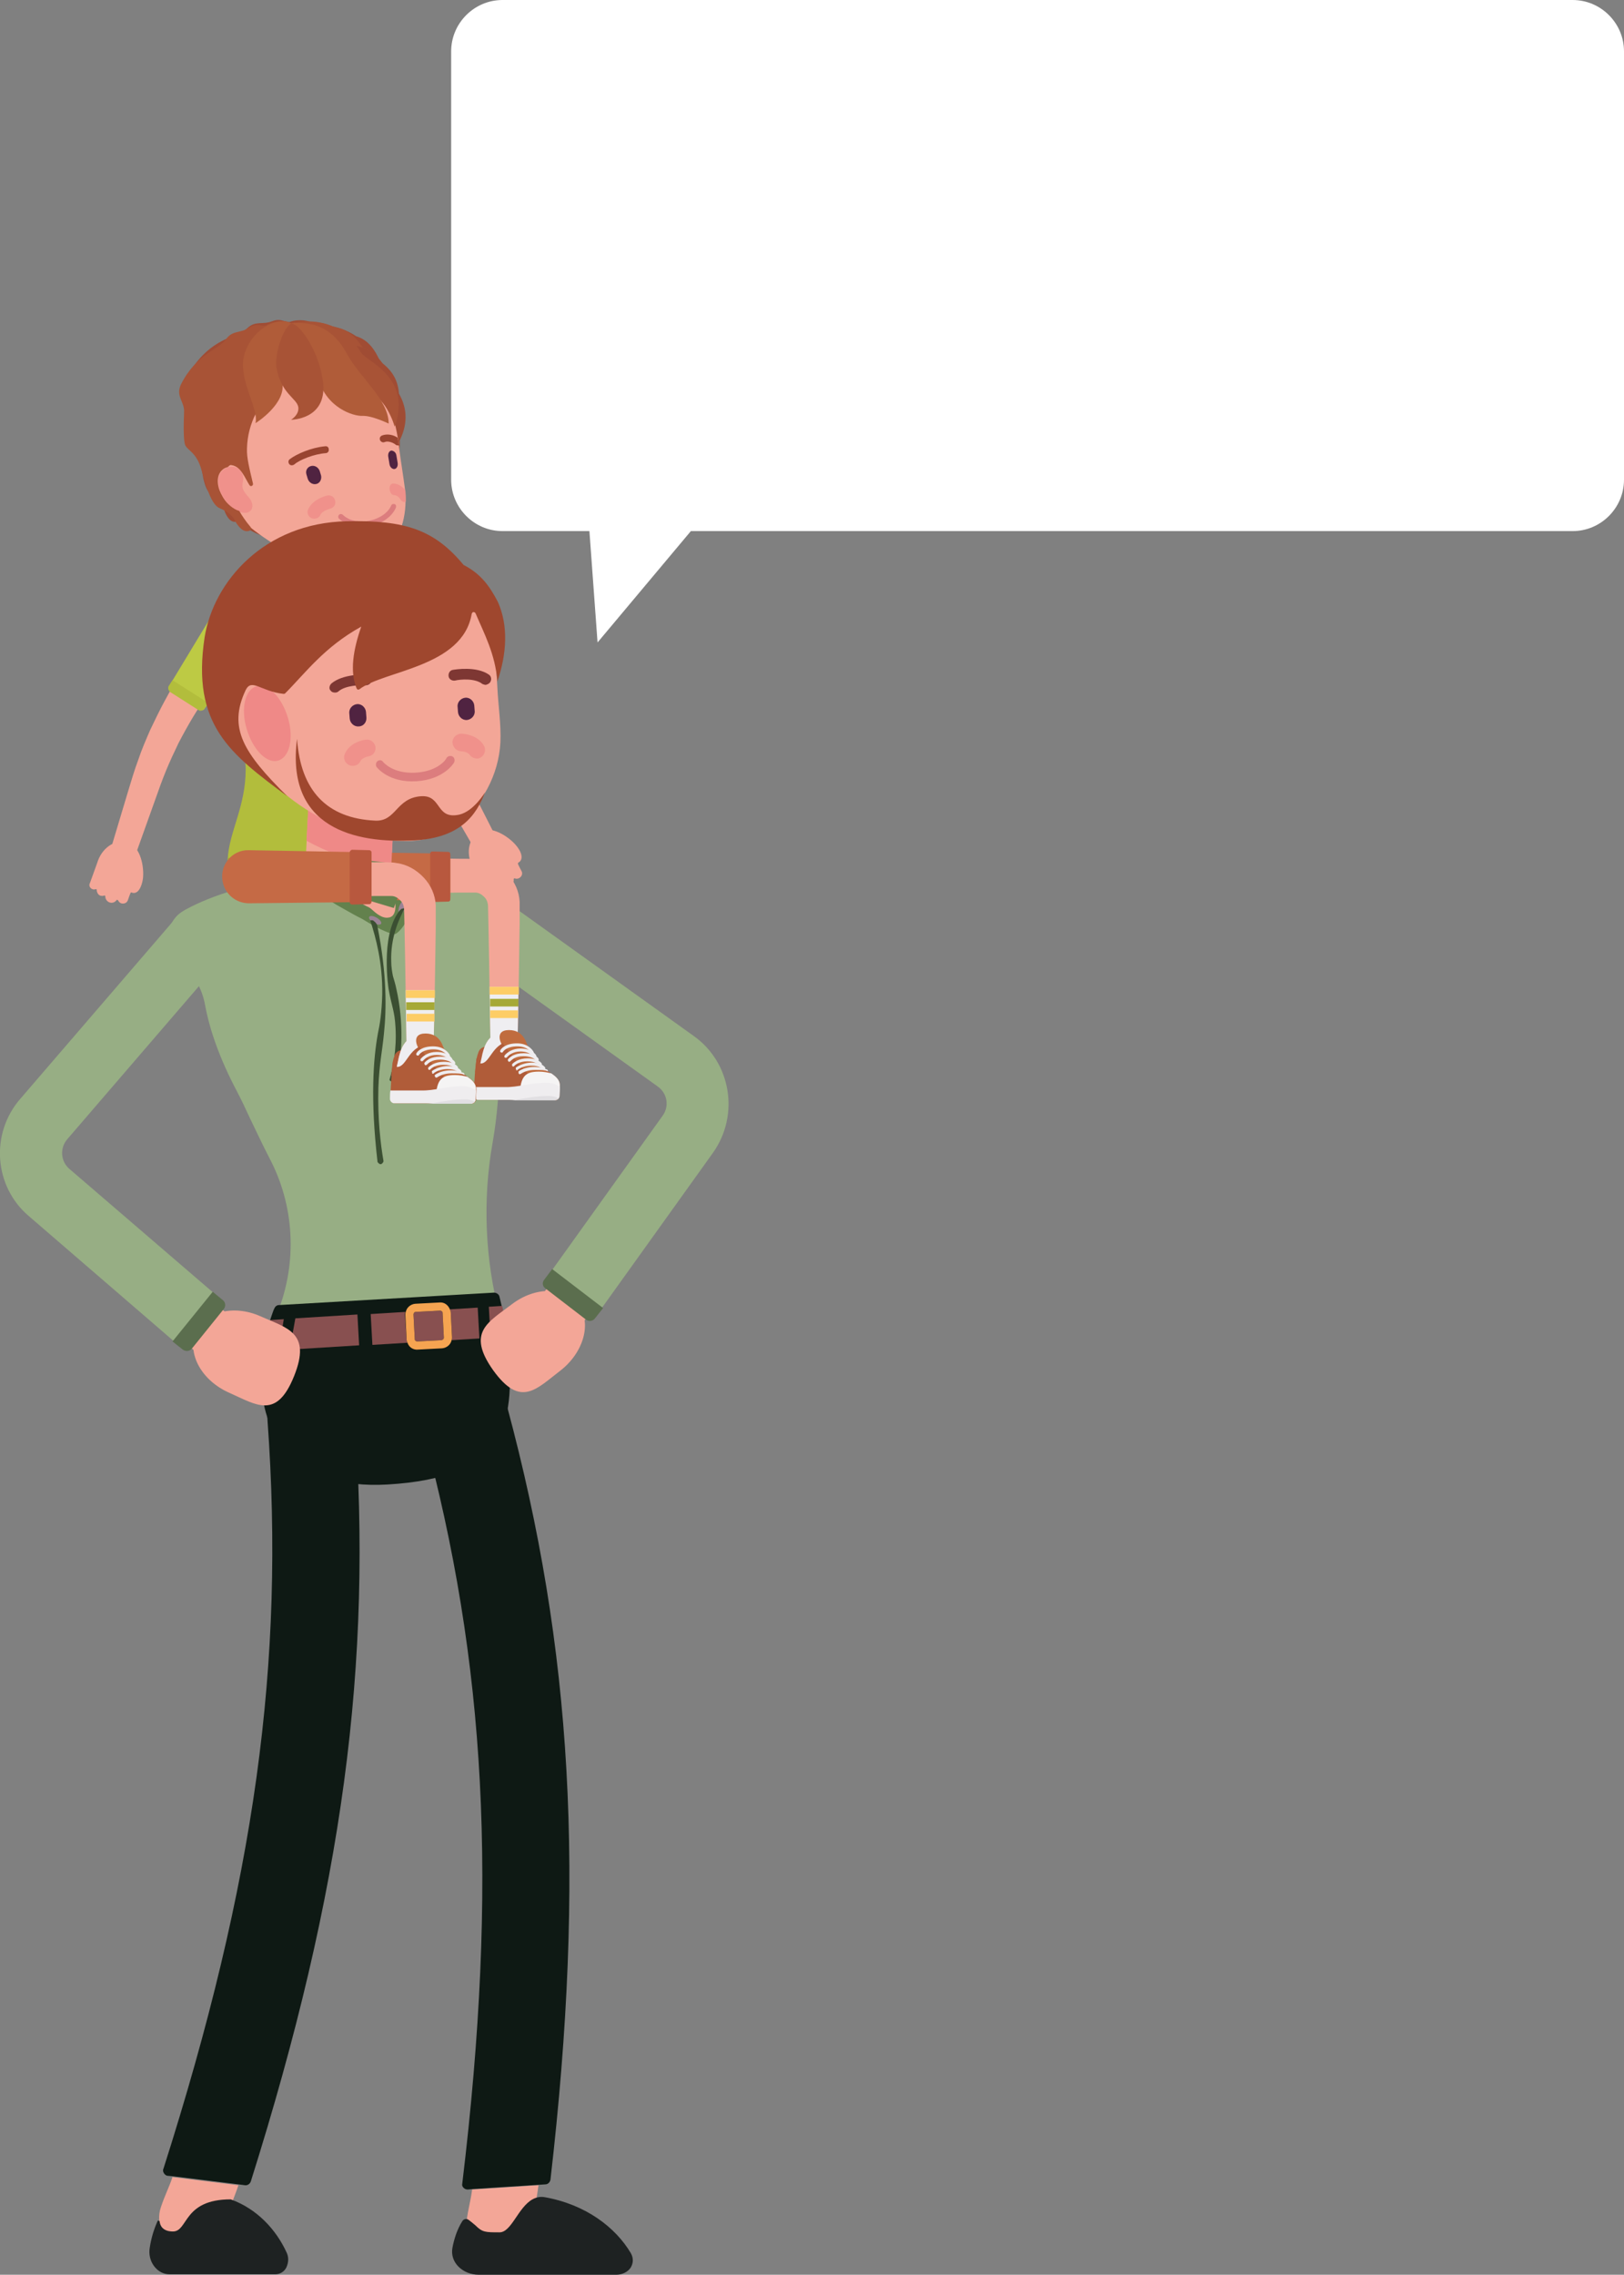 <?xml version="1.0" encoding="utf-8"?>
<!-- Generator: Adobe Illustrator 25.0.0, SVG Export Plug-In . SVG Version: 6.00 Build 0)  -->
<svg version="1.1" id="Ebene_1" xmlns="http://www.w3.org/2000/svg" xmlns:xlink="http://www.w3.org/1999/xlink" x="0px" y="0px"
	 viewBox="0 0 379.4 531.1" style="enable-background:new 0 0 379.4 531.1;" xml:space="preserve">
<rect x="0" y="0" width="379.4" height="531.1" fill="#808080" stroke="none"/>
<style type="text/css">
	.st0{fill:#CAD657;}
	.st1{fill:#F3A697;}
	.st2{fill:#EF8987;}
	.st3{fill:#C56A45;}
	.st4{fill:#A6A937;}
	.st5{fill:#97962F;}
	.st6{fill:#A04C34;}
	.st7{fill:#F0918B;}
	.st8{fill:#502341;}
	.st9{fill:#DC7D7E;}
	.st10{fill:#984430;}
	.st11{fill:#A85336;}
	.st12{fill:#B05C39;}
	.st13{fill:#B2BD3C;}
	.st14{fill:#BDCA44;}
	.st15{fill:#0E1914;}
	.st16{fill:#1E2222;}
	.st17{fill:#97AE84;}
	.st18{fill:#885050;}
	.st19{fill:#F5A451;}
	.st20{fill:#5B6E4E;}
	.st21{fill:#63814D;}
	.st22{fill:#9C8295;}
	.st23{fill:#3B4F32;}
	.st24{fill:#EFEEF1;}
	.st25{fill:#FDCD66;}
	.st26{fill:#C06C3E;}
	.st27{fill:#F5F4F4;}
	.st28{fill:#EFEDEF;}
	.st29{fill:#E1DFE2;}
	.st30{fill:#B8583E;}
	.st31{fill:#7E3733;}
	.st32{fill:#9F472E;}
	.st33{fill:#FFFFFF;}
</style>
<g>
	<g>
		<g>
			<path class="st0" d="M60.8,138.3l1.6-1.8c0.3-0.3,0.6-0.5,1-0.5c1.8,0,4,0.1,8.5,0.1c6,0,6.8,1.8,6.8,1.8l0.7,1.5
				c0,0,0.2,5-6.2,5c-6.4,0-11.8-4.8-12.3-5.4C60.7,138.8,60.7,138.5,60.8,138.3z"/>
		</g>
		<path class="st1" d="M76.8,113.1c0,3.2-2.6,5.8-5.8,5.8c-3.2,0-5.8-2.6-5.8-5.8c0-3.2,2.6-5.8,5.8-5.8
			C74.2,107.3,76.8,109.9,76.8,113.1z"/>
		<path class="st1" d="M74.8,144.7c0,3.2-2.6,5.8-5.8,5.8c-3.2,0-5.8-2.6-5.8-5.8s2.6-5.8,5.8-5.8S74.8,141.5,74.8,144.7z"/>
		<path class="st1" d="M88.9,147c0,2.4-2,4.4-4.4,4.4s-4.4-2-4.4-4.4s2-4.4,4.4-4.4S88.9,144.6,88.9,147z"/>
		<path class="st1" d="M58.1,147c0,2.4-2,4.4-4.4,4.4s-4.4-2-4.4-4.4s2-4.4,4.4-4.4S58.1,144.6,58.1,147z"/>
		<path class="st2" d="M63.9,133.8l1.3-21.1c0.2-3.2,2.9-5.6,6.1-5.4s5.6,2.9,5.4,6.1L75.1,138c-2.6-0.4-5.3-1.3-8.3-2.7
			C66,135,65,134.4,63.9,133.8z"/>
		<path class="st1" d="M69.4,138.1c4.3,0,9.8,2.3,13.8,3.5c4.3,1.3,5.7,3.2,5.7,5.4c0,2.8-2.4,4.3-2.4,5.8c0,1.2,0.5,4.5,0.5,7.9
			c0,4.5-1.4,10.3-1.4,14.4c0,7.7,2.3,17.1,2.3,25.5c0,4.8-2.2,9.5-6.4,9.5c-4.2,0-19.4,0-21.8,0s-5.6-1-5.6-9.2
			c0-6.6,4.3-12.1,4.3-21.1c0-4.4-2.7-11.6-5-18.2c-2.2-6.5-3.1-11.5-3.5-12.2c-0.3-0.6-0.6-1.3-0.6-2.3c0-1.6,0.9-4.3,5.4-5.7
			C59.5,140,64.7,138.1,69.4,138.1z"/>
		<path class="st3" d="M53.6,200.9c0,6.5,2,9.6,6.1,9.6h21.8c4.7,0,6.9-5.2,6.9-10c0-3.9-0.8-11.1-1.1-13c0-0.2-0.2-0.4-0.5-0.4
			H57.3c-0.2,0-0.4,0.2-0.5,0.4c-0.4,1.5-0.9,3-1.3,4.4C54.6,194.9,53.6,197.8,53.6,200.9z"/>
		<g>
			<g>
				<g>
					<path class="st1" d="M114.3,207.4c0.2-0.1,0.4-0.3,0.5-0.5c0-0.1,0.1-0.1,0.1-0.1c0.1,0,0.1,0,0.2,0.1c0.4,0.4,1,0.5,1.5,0.3
						c0.3-0.2,0.5-0.4,0.6-0.7c0-0.1,0.1-0.1,0.1-0.1c0.1,0,0.1,0,0.2,0.1c0.4,0.5,1.1,0.6,1.7,0.3c0.5-0.3,0.9-0.9,0.8-1.5
						c0-0.1,0-0.1,0.1-0.2c0.1,0,0.1-0.1,0.2,0c0.3,0.1,0.7,0.1,1-0.1c0.6-0.3,0.9-1.1,0.5-1.7c0,0-0.6-1.1-0.8-1.6
						c0-0.1,0-0.2,0.1-0.3c1.3-0.7,0.8-2.5-0.6-4.1c-1.7-2-5.8-4.7-8.5-3.1c-2.3,1.3-3.3,4.7-1.7,7.9c0.3,0.6-0.3-0.5,2.6,5
						C113.1,207.5,113.8,207.7,114.3,207.4z"/>
					<path class="st1" d="M110.7,198c0.8,1.4,2.5,1.9,3.9,1.2c1.4-0.8,1.9-2.5,1.2-3.9c-0.8-1.4-2.5-1.9-3.9-1.2
						C110.4,194.9,109.9,196.6,110.7,198z"/>
				</g>
				<path class="st1" d="M115.8,195.3l-6.6-13c-1.1-2.2-2.2-4.2-3.1-6.4c-1-2.1-1.8-4.3-2.6-6.5c-0.8-2.2-1.5-4.4-2.1-6.7
					s-1.1-4.5-1.6-6.9l-3.1-14.2c-0.5-2.4-2.9-3.9-5.3-3.4s-3.9,2.9-3.4,5.3c0,0.1,0,0.2,0.1,0.2l3.9,14.1c0.6,2.3,1.3,4.8,2.1,7.2
					c0.8,2.4,1.7,4.8,2.6,7.1c1,2.3,2,4.6,3.2,6.9c1.1,2.2,2.4,4.5,3.6,6.5l7.3,12.6c0.8,1.4,2.6,1.8,3.9,1
					C116,198.3,116.5,196.6,115.8,195.3z"/>
			</g>
			<g>
				<path class="st4" d="M100.8,160.7l-7.6,1.9c-0.5,0.1-1-0.2-1.2-0.7c-2.8-10-5-18.1-5-18.2c-0.6-2.9,1.1-5.7,4-6.4h0.1
					c2.9-0.6,5.8,1.2,6.4,4.1l4,18.2C101.6,160.1,101.3,160.6,100.8,160.7z"/>
				<path class="st5" d="M92,162c-0.1-0.5-0.3-1.1-0.4-1.6l9.6-2.4l0.4,1.6c0.1,0.5-0.2,1-0.7,1.1l-7.6,1.9
					C92.7,162.8,92.2,162.5,92,162z"/>
			</g>
		</g>
		<path class="st1" d="M68.7,150.5L68.7,150.5c3.2,0.2,5.9-2.2,6.1-5.4l2-31.6c0.2-3.2-2.2-5.9-5.4-6.1l0,0
			c-3.2-0.2-5.9,2.2-6.1,5.4l-2,31.6C63.1,147.5,65.5,150.2,68.7,150.5z"/>
		<path class="st6" d="M93.2,91.9c-0.2-2.8-1.3-5.3-4.4-7.5c-1.5-3.5-3.3-5.2-5.6-5.9c-2.2-1.5-5.3-2.7-9.9-2.8
			c-1-1-3.7-1.2-5.4-0.6c-1.2,0.5-2-1-4.3-0.1c-2.3,0.9-3.9-0.2-5.8,1.6c-2.3,2.2-7.4,2-12.2,8.4c-1.9,2.5,0.1,4.2-0.5,6.6
			s-1.4,6.6-1.1,7.9c0.4,1.3,2.3,2.1,2.7,6.1s0.8,8.7,2.7,9.9c1.9,1.1,2.7,2.4,2.9,3.3c0.2,0.8,1.2,3.4,2.9,3
			c1.7,2.6,2.8,1.7,2.8,1.7c1.7,1.1,3.4,1.7,4.5,1.9c0.4,0.1,0.7-0.3,0.5-0.6c-0.4-0.7-0.8-1.5-0.8-1.5c2.5,2.7,6.3,3.4,6.1,1.3
			c0-0.5,0.4-0.3,0.9,0.1s2,0.6,3-0.3c0.9-0.9,1.2-0.2,2-0.6s1.1-1.1,1.1-1.1s0.8,1.1,1.7,0.9c0.9-0.2,1.5-1.4,1.5-1.4
			s1,0.9,2.2,0.8c1.8-0.2,1.9-3.3,3.9-5.9c1.5-1.9,2.2-4,1.8-6.5c-0.2-1.1,0.1-5,1.9-4.3c1.8,0.8,0.6,5.7,0.6,5.7
			c1.2-1,1.6-2.7,1.8-3.5c0-0.3,0.2-0.5,0.5-0.6c1.7-0.5,2.3-2.5,2.2-5.1C95.6,98.3,94.8,94.7,93.2,91.9z"/>
		<g>
			<path class="st1" d="M66.5,82.8c10.4-1.9,16.3,1.9,20.1,5.7c1.9,1.9,3.1,3.9,4.2,6.3c1.4,3,2.1,6.5,2.5,10.2
				c0.4,3.1,0.9,6,1.3,9.1c0.6,5.3-0.5,10.8-4.4,14.8c-4.4,4.4-10.9,4-16.5,2.6c-5.5-1.4-12.8-6.1-16.9-9.8
				c-4.7-4.2-6.6-8.3-7.8-14.5C46.9,95.9,54.3,85.1,66.5,82.8z"/>
			<path class="st7" d="M52.6,109.4c1.4-0.8,3.1-0.5,3.9,1c0.9,1.8-0.4,2.4,0.4,4.1c0.5,1,1.1,1.3,1.7,2.3c0.5,0.9,0.6,2.1-0.4,2.7
				c-1.6,0.9-4.5-0.9-5.9-3.1C50.8,114,50.2,110.8,52.6,109.4z"/>
			<path class="st8" d="M92.6,106.3l0.3,1.8c0.1,0.7-0.2,1.3-0.7,1.4s-1.1-0.4-1.2-1.1l-0.3-1.8c-0.1-0.7,0.2-1.3,0.7-1.4
				C91.9,105.2,92.5,105.6,92.6,106.3z"/>
			<path class="st7" d="M92,112.9c0.2,0,1.6,0.1,2.7,1.6c0.1,0.9,0.1,1.7,0.1,2.6c-0.1,0.1-0.3,0.1-0.4,0.1c-0.3,0-0.7-0.3-1-0.8
				s-0.9-0.8-1.4-0.8c-0.6-0.1-0.9-0.7-1-1.5C91,113.3,91.4,112.8,92,112.9z"/>
			<path class="st7" d="M78.3,116.9c-0.2-0.9-1-1.4-1.9-1.2c-0.3,0.1-3.3,0.8-4.4,3.2c-0.4,0.8,0,1.7,0.8,2.1
				c0.3,0.1,0.6,0.1,0.8,0.1c0.6-0.1,1.1-0.4,1.3-1c0.3-0.6,1.4-1.1,2.1-1.3C78,118.6,78.5,117.8,78.3,116.9z"/>
			<path class="st9" d="M86.4,122.8c2.9-0.5,5.2-2.2,6.1-4.3c0.1-0.3,0-0.7-0.3-0.8c-0.3-0.1-0.7,0-0.8,0.3
				c-0.7,1.7-2.7,3.1-5.2,3.6c-2.4,0.5-4.8-0.1-6.1-1.4c-0.2-0.2-0.6-0.3-0.9,0c-0.2,0.2-0.3,0.6,0,0.9
				C80.8,122.6,83.5,123.3,86.4,122.8z"/>
			<path class="st10" d="M89.2,101.7c1.2-0.5,2.7-0.2,3.7,0.5c0.1,0.6,0.2,1.2,0.3,1.8h-0.1c-0.2,0-0.5,0-0.7-0.2
				c-0.6-0.5-1.8-0.9-2.5-0.6c-0.4,0.2-0.9,0-1.1-0.4C88.6,102.3,88.8,101.9,89.2,101.7z"/>
			<path class="st8" d="M71.6,110.8l0.3,1c0.3,0.9,1.2,1.4,2,1.2l0,0c0.9-0.2,1.3-1.2,1.1-2l-0.3-1c-0.3-0.9-1.2-1.4-2-1.2
				C71.8,109,71.3,109.9,71.6,110.8z"/>
			<path class="st10" d="M68.4,108.6c0.1,0,0.3-0.1,0.4-0.2c1.3-1.1,4.6-2.4,7.3-2.6c0.4,0,0.8-0.4,0.7-0.9c0-0.5-0.4-0.8-0.9-0.7
				c-3.2,0.3-6.6,1.8-8.2,3c-0.4,0.3-0.4,0.8-0.1,1.2C67.8,108.6,68.1,108.7,68.4,108.6z"/>
		</g>
		<g>
			<path class="st11" d="M43,96.3c0.2-2.5-2.1-3.8-0.7-6.6c3.6-7.1,8.6-7.9,10.5-10.5c1.6-2.2,3.3-1.3,5.4-2.7
				c2.1-1.3,3.1,0,4.2-0.7c1.6-0.9,4.2-1.2,5.4-0.4c4.6-0.8,7.9-0.2,10.3,1c2.4,0.3,4.5,1.5,6.6,4.7c3.4,1.6,5,3.8,5.7,6.5
				c2,2.4,3.5,5.9,2.1,10.8c0,0.2-0.3,0.6-0.3,0.7c-0.4-1.3-1-2.7-1.7-3.7C87,90.8,80.2,83.6,72.7,85.2c-3.1,0.7-14.7,7.3-15,19.5
				c-0.1,2.2,0.6,4.8,1.4,8.2c0.1,0.5-0.5,0.8-0.8,0.4c-1.1-1.7-2-4.4-4.2-4.7c-0.3-0.1-0.6,0.1-0.8,0.4c-0.3,0.1-0.5,0.2-0.8,0.3
				c-2.4,1.4-1.8,4.6-0.4,6.9c0.9,1.4,2.4,2.7,3.8,3.1c0.7,1.2,1.5,2.4,2.6,3.7c0.4,0.5,0.1,0.8-0.2,0.9c-1.7,0.7-3.1-1.7-3.5-2.5
				s-1.4-1.9-3.4-2.7c-2.1-0.8-3.3-5.4-4.4-9.2c-1.1-3.8-3.1-4.3-3.7-5.5C42.8,103,42.9,98.8,43,96.3z"/>
			<path class="st6" d="M84.9,81.2c3.4,1.6,5,3.8,5.7,6.5l0,0c0.1,0.6,0.2,1.2,0.2,1.8L81,80.6C83.2,80.5,84.9,81.2,84.9,81.2z"/>
			<path class="st11" d="M68,75.5c11.6-2,15.1,5,16.4,6.9c1,1.5,7.5,4.1,8.6,10.4c0.3,1.9,0.1,4.8-0.8,6.8c0,0-2.1-7.7-7.6-9
				C76.7,88.6,68,75.5,68,75.5z"/>
			<path class="st12" d="M68,75.5c5.2-0.5,9.8,1,13.1,7.2c3,5.5,9.7,10.6,9.7,16.2c0,0-3.9-1.9-6.1-1.8s-8.4-1.9-10.3-8.6
				C72.4,81.8,69.2,76,68,75.5z"/>
			<path class="st12" d="M68,75.5c-2.8-1.5-8.5,0.7-10.7,6.6c-2.2,6,3.2,12.8,2.4,16.7c0,0,7.4-4.6,6.2-9.7
				C64.5,83.6,68,75.5,68,75.5z"/>
			<path class="st11" d="M68,75.5c-2.2,1.5-3.9,7.7-3.4,10.4c1.1,6.1,4.8,7.1,5.1,9.2C69.9,96.9,68,98,68,98s8.3,0,7.5-8.5
				C74.7,82.2,70.1,75.6,68,75.5z"/>
		</g>
		<g>
			<path class="st13" d="M54.4,140.4c0.8-0.2,1.6-0.5,2.4-0.7c3.2-1,6.4-1.9,9.6-2.4c0.4-0.1,0.8,0,1.1,0.2c1.2,0.5,2.4,1.1,3.2,1.4
				c0.7,0.3,1.2,0.9,1.6,1.5c0.4,0.8,1,1.9,1.7,3.1c0.1,0.2,0.5,0.2,0.6,0c0.5-0.7,1.6-2.3,2.5-4.1c0.2-0.4,0.7-0.6,1.2-0.5
				c0.7,0.2,1.3,0.4,2,0.7c1.1,0.4,2.2,0.7,3.2,1c4.3,1.3,6.4,3.3,6.4,6.3c0,1.9-0.9,3.3-1.6,4.3c-0.7,1.1-0.7,2.6-0.6,3.5
				c0.1,1.6,0.3,3.7,0.3,5.9c0,1.5-0.2,3.2-0.4,4.9c-0.1,0.9-1.3,12.2,0.1,21.6c0.5,3.1,1.3,9.5,1.2,13.6c0,0.5-0.4,0.9-1,0.9H54.2
				c-0.5,0-1-0.4-1-1c0.3-6.4,4.2-12.2,4.2-21c0-3.9-2.2-10.2-4.3-16.3l-0.6-1.6c-1.4-4.1-2.3-7.5-2.8-9.8c-0.1-0.6-0.3-1.1-0.4-1.5
				c-0.1-0.3-0.2-0.7-0.4-1c-0.3-0.6-0.6-1.4-0.6-2.5C48.3,145.9,48.8,142.1,54.4,140.4z"/>
			<path class="st4" d="M87.9,201.7H54.2c-0.6,0-1-0.5-1-1c0-0.1,0-0.3,0-0.4h35.6c0,0.2,0,0.4,0,0.5
				C88.9,201.3,88.4,201.7,87.9,201.7z"/>
			<path class="st0" d="M74.6,143.6c0.7-0.9,2.2-3.2,3.2-5.7c0.2-0.4,0.8-0.5,1,0c0.5,1.1,1.2,2.7,1.9,3.7c0.1,0.1-0.1,0.3-0.2,0.2
				c-0.4-0.3-1-0.7-1.5-1.2c-0.4-0.4-1.1-0.4-1.5,0C76.4,141.8,74.8,143.5,74.6,143.6z"/>
			<path class="st0" d="M74,143.6c-0.7-1.2-1.3-2.3-1.7-3.1c-0.3-0.7-0.9-1.2-1.5-1.5c-1.7-0.8-5.1-2.4-7.3-2.9
				c-0.3-0.1-0.7,0-0.9,0.3l-1.6,1.8c-0.2,0.2-0.2,0.5,0,0.7l4.4,4c0.3,0.3,0.9,0.3,1.2,0.1c0.8-0.6,2.3-1.6,3.8-2.3
				c0.6-0.3,1.2-0.1,1.6,0.3C72.5,141.6,73.2,142.5,74,143.6z"/>
			<path class="st0" d="M77.2,155.3L77.2,155.3c-0.3,0-0.5-0.1-0.6-0.4c-1-4.9-2.8-11.4-2.8-11.4c0-0.1,0-0.1,0-0.2
				c0.1,0.1,0.1,0.2,0.2,0.4s0.5,0.2,0.6,0c0.1-0.1,0.1-0.2,0.2-0.3c0.3,1.1,1.9,6.8,2.8,11.3C77.7,154.9,77.5,155.2,77.2,155.3z"/>
		</g>
		<g>
			<g>
				<g>
					<path class="st1" d="M21.6,207.6c0.2,0.1,0.5,0.1,0.7,0c0.1,0,0.1,0,0.2,0c0,0,0.1,0.1,0.1,0.2c0,0.5,0.3,1.1,0.8,1.3
						c0.3,0.1,0.7,0.1,0.9,0c0.1,0,0.1,0,0.2,0s0.1,0.1,0.1,0.2c0,0.6,0.4,1.2,1,1.4s1.2,0,1.6-0.5c0-0.1,0.1-0.1,0.2-0.1
						s0.1,0.1,0.2,0.1c0.1,0.3,0.4,0.6,0.7,0.7c0.7,0.2,1.4-0.1,1.6-0.8c0,0,0.4-1.2,0.6-1.6c0-0.1,0.1-0.2,0.3-0.1
						c1.3,0.5,2.3-1.1,2.6-3.3c0.3-2.6-0.5-7.5-3.6-8.4c-2.5-0.8-5.6,0.8-6.9,4.2c-0.2,0.6,0.2-0.5-1.9,5.3
						C20.7,206.7,21,207.4,21.6,207.6z"/>
					<path class="st1" d="M25.9,198.5c-0.5,1.5,0.3,3.1,1.8,3.6s3.1-0.3,3.6-1.8s-0.3-3.1-1.8-3.6C28.1,196.1,26.4,197,25.9,198.5z"
						/>
				</g>
				<path class="st1" d="M31.4,200.3l4.9-13.7c0.8-2.3,1.6-4.5,2.5-6.7s1.9-4.3,2.9-6.4c1.1-2.1,2.2-4.1,3.4-6.1s2.5-3.9,3.9-5.9
					l8.2-12c1.4-2,0.9-4.8-1.1-6.1c-2-1.4-4.8-0.9-6.1,1.1c0,0.1-0.1,0.1-0.1,0.2l-7.6,12.4c-1.2,2-2.6,4.2-3.8,6.5
					c-1.2,2.2-2.3,4.5-3.4,6.8c-1,2.3-2,4.6-2.8,7c-0.9,2.4-1.6,4.8-2.3,7.1l-4.2,14c-0.5,1.5,0.4,3.1,1.9,3.6
					C29.4,202.5,30.9,201.7,31.4,200.3z"/>
			</g>
			<g>
				<path class="st14" d="M46.4,165.7l-6.6-4.2c-0.4-0.3-0.6-0.9-0.3-1.3c5.4-8.9,9.7-16.1,9.8-16.1c1.7-2.4,4.9-3.1,7.4-1.5
					l0.1,0.1c2.5,1.7,3.1,5,1.4,7.5l-10.5,15.4C47.4,165.9,46.8,166,46.4,165.7z"/>
				<path class="st13" d="M39.4,160.2c0.3-0.5,0.6-0.9,0.9-1.4l8.3,5.3l-0.9,1.4c-0.3,0.4-0.9,0.6-1.3,0.3l-6.6-4.2
					C39.3,161.2,39.2,160.6,39.4,160.2z"/>
			</g>
		</g>
		<path class="st15" d="M39.2,508c-0.4,0-0.7-0.3-0.9-0.6c-0.2-0.3-0.3-0.7-0.1-1.1c21.4-67.1,28.4-118.1,24.3-174.6
			c-0.2-2.7,0.7-5.3,2.4-7.4c1.8-2.1,4.2-3.3,7-3.5c0.7,0,1.3,0,2,0.1c4.8,0.6,8.5,4.5,8.9,9.3c4.3,58.3-2.7,110.9-24.2,179.1
			c-0.2,0.6-0.8,1-1.4,0.9l-1.5-0.2l-15.4-1.9L39.2,508z"/>
		<path class="st1" d="M52.1,520c-1.2,3.5-4.6,5.6-8.2,5.2c-0.5-0.1-1-0.2-1.5-0.3c-4-1.3-6.2-5.6-4.8-9.6c1-3,1.7-4.1,2.7-7
			l15.4,1.9C54.4,514,53.4,516,52.1,520z"/>
		<path class="st15" d="M109.3,511.2c-0.4,0-0.7-0.1-1-0.4s-0.4-0.6-0.3-1c8.4-69.9,5.6-121.4-9.2-176c-0.7-2.6-0.3-5.4,1-7.7
			c1.3-2.4,3.5-4,6.2-4.8c0.7-0.2,1.3-0.3,2-0.3c4.8-0.3,9.2,2.8,10.5,7.5c15.2,56.5,18.3,109.4,10.1,180.4
			c-0.1,0.6-0.6,1.1-1.2,1.1l-1.5,0.1l-15.5,1L109.3,511.2z"/>
		<path class="st1" d="M124.2,520.5c-0.5,3.7-3.5,6.4-7.1,6.6c-0.5,0-1,0-1.5,0c-4.2-0.6-7.1-4.4-6.6-8.5c0.4-3.1,0.9-4.4,1.3-7.4
			l15.5-1C125.3,514.1,124.7,516.3,124.2,520.5z"/>
		<path class="st16" d="M108,518.6c0.3-0.5,1-0.7,1.5-0.3c0.4,0.3,0.9,0.7,1.6,1.3c1.6,1.6,2.3,1.6,5.6,1.6c2.8,0,4.3-5.8,7.7-7.7
			c0.9-0.5,1.9-0.7,2.9-0.5c9.5,1.7,16.5,7,20.1,13.1c0.6,1.1,0.6,2.3-0.1,3.4c-0.7,1-2,1.6-3.3,1.6h-32.2c-1.8,0-3.5-0.7-4.7-1.9
			s-1.7-2.8-1.4-4.4C106.1,522.7,106.8,520.5,108,518.6z"/>
		<path class="st16" d="M36.8,518.6c0-0.1,0.1-0.2,0.3-0.1c0.1,0,0.2,0.1,0.2,0.2c0.1,1,0.8,2.3,3.1,2.3c3.6,0,2.3-7.5,13.5-7.5
			c6.1,2.2,10.6,7,13.1,12.5c0.5,1.1,0.4,2.3-0.1,3.4c-0.5,1-1.5,1.6-2.6,1.6H39.6c-1.4,0-2.7-0.7-3.6-1.9c-0.9-1.2-1.3-2.8-1-4.4
			C35.3,522.7,35.9,520.6,36.8,518.6z"/>
		<path class="st1" d="M56.6,254c-7.1-13.5-20.4-45.9,21.3-48.3c22.7-1.3,32.4,4.6,35.4,17.9c1.6,7.3,3.1,26.7,0.3,42.9
			c-2.4,13.7-1.9,27.8,1.7,41.2c0.5,2,0.9,4.1,1,6.2c0.9,15.6,1.9,28.5-25.9,30.1c-27.9,1.6-28.4-20.7-25.7-31.8
			c0.4-1.8,1-3.6,1.7-5.4c4.8-12.1,4-25.7-2.1-37.3C61.2,264,58.9,258.3,56.6,254z"/>
		<g>
			<path class="st1" d="M46.8,224.6c0.9-0.1,1.8-0.3,2.6-0.8c0.2-0.1,8.2-4.7,19.1-5.3l22.1-1.3c10.9-0.6,19.5,3,19.6,3.1
				c2.9,1.3,6.3,0,7.6-2.9c1.3-2.9,0-6.3-2.9-7.6c-0.4-0.2-11.1-4.9-24.9-4l-22.1,1.3C54,207.9,44,213.7,43.6,214
				c-2.7,1.6-3.6,5.1-2,7.8C42.7,223.7,44.8,224.7,46.8,224.6z"/>
		</g>
		<g>
			<path class="st1" d="M83,224.8c4.2-1,7.4-4.7,7.7-9.2l1.9-36.8c0.3-5.5-4-10.2-9.5-10.5s-10.2,4-10.5,9.5l-1.9,36.8
				c-0.3,5.5,4,10.2,9.5,10.5C81.1,225.1,82.1,225,83,224.8z"/>
		</g>
		<path class="st17" d="M63.1,311.9c0.5-1.9,1-3.8,1.8-5.6c4.6-11.7,3.9-24.9-2-36c-1.6-3.1-3-6.1-4.4-9c-1.1-2.4-2.2-4.7-3.2-6.6
			c-3.9-7.4-6.3-14.1-7.4-20.1c-0.7-3.9-2.8-7.5-5.9-10c-0.7-0.5-1.2-1.2-1.7-2c-1-1.7-1.3-3.6-0.8-5.5s1.7-3.5,3.3-4.4
			c0.4-0.3,10.6-6.2,24.6-7.1c1-0.2,2.1-0.4,3.1-0.6l0,0c12,4.7,17.3,7.7,21.6,12c1.5-4.3,0.9-9.2-0.4-12.7v-0.1
			c13.2-0.3,23.3,4,23.7,4.2c1.8,0.8,3.1,2.2,3.8,4c0.7,1.8,0.6,3.8-0.1,5.5c-0.2,0.4-0.4,0.7-0.6,1.1c-2.1,3.2-3.1,7.1-2.6,10.9
			c1.1,9.8,1.4,24.4-0.8,36.8c-2.4,13.4-1.8,27.5,1.7,40.6c0.3,1.2,0.6,2.5,0.8,3.8c0,0.3,0,0.6-0.2,0.8c-0.2,0.2-0.4,0.4-0.7,0.4
			l-52.9,3.1c-0.3,0-0.6-0.1-0.8-0.3c-0.2-0.2-0.3-0.5-0.2-0.8C62.8,313.2,63,312.5,63.1,311.9z"/>
		<path class="st15" d="M117.7,307.1c0.6,2.2,0.9,4.5,1.1,6.7v0.4c0.5,8,0.9,15.5-2.6,21.5c-4,6.7-12.1,10.1-25.7,10.9
			c-10.8,0.6-18.8-2.1-23.9-8.1c-7.9-9.4-5.4-22.9-4.5-26.8c0.5-1.9,1.1-3.9,1.8-5.8c0.1-0.1,0.1-0.3,0.2-0.4
			c0.2-0.5,0.6-0.8,1.1-0.8l50.2-2.9c0.6,0,1.2,0.4,1.3,1C117,304.2,117.4,305.6,117.7,307.1z"/>
		<g>
			<path class="st18" d="M97.5,313.2c-0.3,0-0.6-0.2-0.6-0.5l-0.3-5.8c0-0.3,0.2-0.6,0.5-0.6l5.7-0.3c0.3,0,0.6,0.2,0.6,0.5l0.3,5.8
				c0,0.3-0.2,0.6-0.5,0.6L97.5,313.2z"/>
			<path class="st18" d="M105.3,306.4c0-0.2-0.1-0.5-0.2-0.7l6.5-0.4l0.4,7.2l-6.5,0.4c0.1-0.2,0.1-0.5,0.1-0.7L105.3,306.4z"/>
			<polygon class="st18" points="83.9,314.1 67.7,315.1 69,307.8 83.5,306.9 			"/>
			<path class="st18" d="M65.1,315.2l-3.7,0.2c0.2-1.2,0.4-2.2,0.5-3c0.1-0.3,0.1-0.5,0.2-0.7c0.2-0.7,0.4-1.5,0.6-2.2
				c0.1-0.4,0.3-0.9,0.4-1.3l0,0l0,0l3.2-0.2L65.1,315.2z"/>
			<path class="st18" d="M95,312.8c0,0.2,0.1,0.5,0.2,0.7L87,314l-0.4-7.2l8.1-0.5c-0.1,0.2-0.1,0.5-0.1,0.7L95,312.8z"/>
			<path class="st18" d="M114.2,305.1l3.1-0.2c0.2,0.7,0.3,1.4,0.5,2.1s0.4,1.5,0.5,2.2c0,0.2,0.1,0.4,0.1,0.6
				c0.1,0.7,0.3,1.5,0.3,2.3l0,0l0,0l-4.1,0.2L114.2,305.1z"/>
			<path class="st19" d="M97.6,315.1l5.7-0.3c1.1-0.1,2-0.9,2.2-1.9c0.1-0.2,0.1-0.5,0.1-0.7l-0.3-5.8c0-0.2-0.1-0.5-0.2-0.7
				c-0.4-1-1.3-1.7-2.4-1.6l-5.7,0.3c-1.1,0.1-2,0.9-2.2,1.9c-0.1,0.2-0.1,0.5-0.1,0.7l0.3,5.8c0,0.2,0.1,0.5,0.2,0.7
				C95.5,314.5,96.5,315.2,97.6,315.1z M103.2,312.9l-5.7,0.3c-0.3,0-0.6-0.2-0.6-0.5l-0.3-5.8c0-0.3,0.2-0.6,0.5-0.6l5.7-0.3
				c0.3,0,0.6,0.2,0.6,0.5l0.3,5.8C103.7,312.6,103.5,312.8,103.2,312.9z"/>
		</g>
		<g>
			<path class="st1" d="M57.6,310.6c2.4,2.1,2.7,5.7,0.6,8.1c-2.1,2.4-5.7,2.7-8.1,0.6l-6.1-5.2l7.5-8.7L57.6,310.6z"/>
			<path class="st1" d="M68.7,321.3c-4.1,10.2-8.8,6.7-15.1,3.9c-6.4-2.8-9.9-9-7.9-14c2-4.9,8.8-6.7,15.1-3.9
				C67.1,310.1,72.8,311.1,68.7,321.3z"/>
			<path class="st1" d="M57.6,310.6c2.4,2.1,2.7,5.7,0.6,8.1c-2.1,2.4-5.7,2.7-8.1,0.6l-6.1-5.2l7.5-8.7L57.6,310.6z"/>
			<path class="st17" d="M4.7,256.6l36.5-42.4c2.6-3,7.2-3.4,10.2-0.8c3,2.6,3.4,7.2,0.8,10.2L15.7,266c-1.8,2.1-1.5,5.2,0.5,6.9
				l35.6,30.6c0.4,0.4,0.5,1,0.1,1.5l-0.3,0.4l-7.5,8.7l-0.3,0.4c-0.4,0.4-1,0.5-1.5,0.1L6.7,283.9C-1.4,277-2.3,264.7,4.7,256.6z"
				/>
			<path class="st20" d="M49.7,301.6l-9.4,11.6l2.4,1.9c0.7,0.5,1.6,0.4,2.1-0.2l7.5-9.3c0.5-0.6,0.4-1.6-0.3-2.1L49.7,301.6z"/>
		</g>
		<path class="st21" d="M91.3,205L91.3,205c0.1-0.4,0.3-0.8,0.7-1.1c0.6-0.5,1.5-0.2,1.9,0c0.3,0.1,0.5,0.2,0.7,0.3
			c0.4,0.5,0.8,1.4,1.1,2.4c0,0.1,0.2,0.8,0.3,1.7c0.6,6-2.5,9.1-3.5,9.7c-0.1,0-0.1,0.1-0.2,0.1c0,0-0.1,0-0.2,0
			c-2.3-0.3-6.9-3.2-6.9-3.2c-1.3-0.8-0.7-0.3-4.2-2.3c-4.2-2.3-3.4-2.1-5.3-3.1c-3-1.5-5.1-1.9-7.1-4.3c-0.1-0.1-0.2-0.3-0.3-0.3
			c0.6-0.3,1.6-0.7,2.9-0.7s2.2,0.4,2.7,0.7c3.1,1.4,5.8,3.1,6.1,3.3c6.9,4.4,5.7,3.2,6.7,4c1,0.9,2.6,2.4,4.2,2
			c0.2,0,0.4-0.1,0.7-0.3c1.1-0.9,0.9-3.5,0.3-5.3c0,0-0.7-2.2-0.6-3.1C91.1,205.7,91.3,205,91.3,205z"/>
		<ellipse transform="matrix(0.5 -0.866 0.866 0.5 -142.301 183.368)" class="st22" cx="87.7" cy="214.9" rx="0.7" ry="1.6"/>
		
			<ellipse transform="matrix(0.342 -0.94 0.94 0.342 -137.347 227.626)" class="st22" cx="93.9" cy="211.9" rx="1.6" ry="0.7"/>
		<path class="st23" d="M94.6,212c-1.5,2.7-3.4,7.1-3.2,12.5c0,1.2,0.2,2.4,0.4,3.4c0.3,1,0.6,2,0.8,3c1.8,8,1.3,15.4,0.1,21.4
			c0,0-0.4,0.4-1,0.3c-0.5-0.1-0.7-0.4-0.7-0.5c0.8-2.8,1.7-7.1,1.4-12.2c-0.2-3.9-0.9-4.9-1.6-8.9c0,0-2-12.3,2.4-18.2
			c0.3-0.4,0.6-0.6,0.6-0.6C94.1,212.1,94.4,212.1,94.6,212z"/>
		<path class="st23" d="M86.5,214.9c1.3,4,2.9,9.9,2.8,17.2c-0.1,4.3-0.6,7.3-1,9.1c-1.1,6-1.8,15.4-0.1,30.1c0,0,0.4,0.6,0.8,0.5
			s0.6-0.6,0.6-0.7c-0.7-4-1.4-10-1.2-17.2c0.2-5.5,0.9-8.4,1.3-12.6c0.6-5.6,0.7-13.9-1.5-24.9c0-0.2-0.2-0.9-0.8-1.3
			C87.1,214.7,86.6,214.9,86.5,214.9z"/>
		<g>
			<path class="st1" d="M123.4,306.9c-1.8,2.6-1.3,6.1,1.3,8c2.6,1.8,6.1,1.3,8-1.3l4.7-6.5l-9.3-6.7L123.4,306.9z"/>
			<path class="st1" d="M115.2,319.9c6.4,8.9,10.1,4.4,15.6,0.2c5.5-4.2,7.5-11.1,4.4-15.4s-10.1-4.4-15.6-0.2
				C114.1,308.7,108.9,311,115.2,319.9z"/>
			<path class="st1" d="M123.4,306.9c-1.8,2.6-1.2,6.1,1.3,8c2.6,1.8,6.1,1.2,8-1.3l4.7-6.5l-9.3-6.7L123.4,306.9z"/>
			<path class="st17" d="M162.1,241.9l-45.5-32.6c-3.2-2.3-7.8-1.6-10.1,1.7c-2.3,3.2-1.6,7.8,1.7,10.1l45.5,32.6
				c2.2,1.6,2.7,4.6,1.1,6.8l-27.3,38.1c-0.3,0.5-0.2,1.1,0.2,1.5l0.4,0.3l9.3,6.7l0.4,0.3c0.5,0.3,1.1,0.2,1.5-0.2l27.3-38.1
				C172.8,260.3,170.8,248.1,162.1,241.9z"/>
			<path class="st20" d="M129,296.3l11.9,9.1l-1.9,2.4c-0.5,0.7-1.5,0.8-2.1,0.3l-9.5-7.3c-0.7-0.5-0.8-1.4-0.2-2.1L129,296.3z"/>
		</g>
		<g>
			<g>
				<path class="st1" d="M114.6,244.2c0,1.7,1.4,3.2,3.2,3.2c1.7,0,3.2-1.4,3.2-3.2c0-1.7-1.4-3.2-3.2-3.2S114.6,242.5,114.6,244.2z
					"/>
				<path class="st1" d="M129.5,253.5c0-1.9-2.2-2.5-3.3-3.7c-1.2-1.3-2.1-2.8-2.9-4.4c-1.1-2.1-2.2-4.3-5.6-4.3
					c-3.7,0-4.7,3.3-5.2,5.9c-0.5,2.3-2.2,9,1.7,9c0.2,0,13.1,0,12.8,0C128.4,256,129.5,254.9,129.5,253.5z"/>
			</g>
			<path class="st1" d="M78.4,200c14.9,0.3,14.2,0.2,28.5,0.5c2.7,0,4.4,0,5.3,0.2c2.5,0.3,4.7,1.6,6.4,3.4c1.7,1.8,2.7,4.1,2.8,6.5
				c0,1.1,0,0.2,0,5.1c-0.2,14.3-0.2,13.6-0.5,28.5c0,1.7-1.4,3.1-3.1,3.1s-3.2-1.4-3.2-3.1c-0.3-14.9-0.2-14.2-0.5-28.5
				c-0.1-5.9-0.1-3.5-0.1-4.4c-0.1-0.8-0.4-1.5-1-2c-0.5-0.5-1.2-0.9-1.9-0.9c-0.2,0-4.1,0-4.2,0c-14.3,0.2-13.6,0.2-28.5,0.5
				c0,0-0.1,0-0.2,0c-2.5,0-4.4-2.1-4.4-4.5S75.9,199.9,78.4,200z"/>
			<g>
				<path class="st24" d="M114.4,230.4c0,3.3,0.1,6.8,0.2,13.8c0,1.7,1.5,3.1,3.2,3.1s3.1-1.4,3.1-3.1c0.1-7,0.2-10.5,0.2-13.8
					H114.4z"/>
				<path class="st25" d="M114.4,232.2c0-0.6,0-1.2,0-1.8h6.8c0,0.6,0,1.2,0,1.8H114.4z"/>
				<path class="st4" d="M121.1,233.2c0,0.6,0,1.2,0,1.8h-6.6c0-0.6,0-1.2,0-1.8H121.1z"/>
				<path class="st25" d="M121,235.9c0,0.6,0,1.2,0,1.8h-6.5c0-0.6,0-1.2,0-1.8H121z"/>
			</g>
			<path class="st12" d="M111.3,247.4c0.1-0.5,0.2-1,0.4-1.5c0.2-0.8,0.8-1.4,1.6-1.5c0.2,0,0.4,0,0.6,0c1.7,0,3,0.5,4.1,1.1
				c0.3,0.2,0.5,0.5,0.5,0.8v2.8c0,0.7-0.6,1.3-1.3,1.3H111C111.1,249.3,111.2,248.4,111.3,247.4z"/>
			<path class="st24" d="M129.5,253.5c0-1.9-2.2-2.5-3.3-3.7c-1.2-1.3-2.1-2.8-2.9-4.4c-1.1-2.1-2.2-4.3-5.6-4.3
				c-3.7,0-4.7,3.3-5.2,5.9c-0.5,2.3-2.2,9,1.7,9c0.2,0,13.1,0,12.8,0C128.4,256,129.5,254.9,129.5,253.5z"/>
			<path class="st26" d="M123.5,244.8c-0.5-1.1-1-4.3-4.6-4.3s-1.9,3.6-0.9,4.3H123.5z"/>
			<path class="st12" d="M111.4,246.9c0.1,0.8,0.4,1.4,0.9,1.4c2.4,0,2.6-5.3,7.8-5.3c1.7,0,2.9,0.8,3.7,1.6c0,0.1,0.1,0.1,0.1,0.2
				l0.1,0.2c0.8,1.5,1.7,3,2.8,4.2c0.3,0.3,0.7,0.6,1.2,0.9c1,0.7,2.8,1.6,2.8,3.3c0,1-0.1,1.9-0.1,2.5c0,0.5-0.5,0.9-1,0.9h-18
				c-0.5,0-1-0.4-1-1c0.1-3.9,0.3-6.1,0.6-8.5C111.3,247.2,111.4,247.1,111.4,246.9z"/>
			<path class="st26" d="M117.5,243.6c0.7-0.4,1.6-0.6,2.6-0.6c1.3,0,2.3,0.4,3,1c1.5,3.6,2.5,5.2,6.9,7.7c0.4,0.5,0.8,1.1,0.7,1.8
				c0,1-0.1,1.9-0.1,2.5c0,0.5-0.4,0.9-0.9,0.9C125,252.7,120,247.4,117.5,243.6z"/>
			<path class="st27" d="M125.9,250.2c1.1,0,2.1,0.2,2.9,0.4c1,0.7,2,1.5,2,2.8c0,1-0.1,1.9-0.1,2.5c0,0.5-0.5,0.9-1,0.9h-8.3
				C121.4,251.4,122.5,250.2,125.9,250.2z"/>
			<path class="st28" d="M127.5,252.8c1.6,0,2.5,0.4,3.3,1c0,0.8-0.1,1.6-0.1,2.1c0,0.5-0.5,0.9-1,0.9h-18c-0.5,0-1-0.5-1-1
				c0-0.7,0-1.4,0.1-2c2.2,0,5.4,0,7.2,0C120.9,253.9,123.9,252.8,127.5,252.8z"/>
			<path class="st29" d="M130.5,256.5c-0.2,0.2-0.5,0.4-0.8,0.4H119c1.7,0,5.4-1,8.5-1C129,255.8,130,256.1,130.5,256.5z"/>
			<path class="st28" d="M124.4,246.2L124.4,246.2c0.3-0.1,0.3-0.3,0.3-0.5c0-0.1-1-2.1-3.9-2.1c-2.7,0-3.7,1.2-3.9,1.6
				c-0.1,0.2-0.1,0.4,0.1,0.5s0.4,0.1,0.5-0.1c0.1-0.2,0.9-1.3,3.4-1.3s3.3,1.6,3.3,1.7C124.1,246.1,124.2,246.2,124.4,246.2z"/>
			<path class="st28" d="M124.9,247c0.1,0,0.1,0,0.2,0c0.2-0.1,0.2-0.3,0.2-0.5c0-0.1-0.9-1.7-3.7-1.7c-1.9,0-3.1,0.9-3.7,1.6
				c-0.1,0.1-0.1,0.4,0,0.5s0.4,0.1,0.5,0c0.5-0.6,1.5-1.4,3.2-1.4c2.3,0,3,1.3,3.1,1.4C124.6,246.9,124.7,247,124.9,247z"/>
			<path class="st28" d="M118.9,247.9c0.1,0,0.2,0,0.3-0.1c0.4-0.4,1.2-1.2,3.1-1.2c2.3,0,2.9,1,2.9,1c0.1,0.2,0.3,0.2,0.5,0.1
				c0.2-0.1,0.2-0.3,0.1-0.5c0-0.1-0.7-1.3-3.5-1.3c-2.1,0-3.2,0.9-3.6,1.4c-0.1,0.1-0.1,0.4,0.1,0.5
				C118.8,247.9,118.8,247.9,118.9,247.9z"/>
			<path class="st28" d="M119.9,249c0.1,0,0.2,0,0.2-0.1c0.3-0.3,1.2-1.1,3.1-1.1c2.1,0,2.7,0.9,2.7,0.9c0.1,0.2,0.3,0.2,0.5,0.1
				c0.2-0.1,0.2-0.3,0.2-0.4c0-0.1-0.7-1.3-3.3-1.3c-2.2,0-3.3,1-3.6,1.3c-0.1,0.1-0.1,0.4,0,0.5C119.7,249,119.8,249,119.9,249z"/>
			<path class="st28" d="M120.7,249.9c0.1,0,0.2,0,0.2-0.1c0.6-0.5,1.8-1,3.2-1c2.1,0,2.5,0.8,2.6,0.8c0.1,0.2,0.3,0.2,0.5,0.1
				c0.2-0.1,0.2-0.3,0.2-0.4c-0.1-0.1-0.6-1.2-3.2-1.2c-1.5,0-2.9,0.6-3.6,1.1c-0.1,0.1-0.2,0.3,0,0.5
				C120.5,249.8,120.6,249.9,120.7,249.9z"/>
			<path class="st28" d="M121.2,250.1c0.7-0.5,2-1,3.7-1c1.5,0,2.8,0.6,2.9,0.6c0.2,0.1,0.2,0.3,0.2,0.5l0,0c-0.5-0.4-1.7-0.4-3-0.4
				c-1.6,0-2.7,0.5-3.3,0.9c-0.1,0-0.1,0.1-0.2,0.1s-0.2,0-0.3-0.1C121.1,250.4,121.1,250.2,121.2,250.1z"/>
		</g>
		<g>
			<path class="st3" d="M105.2,199.9v9.6c0,0.3-0.2,0.5-0.5,0.5l-26.2,0.4c-3.1-0.1-5.7-2.6-5.7-5.8l0,0c0-3.2,2.6-5.7,5.7-5.7
				l26.1,0.4C105,199.4,105.2,199.6,105.2,199.9z"/>
			<path class="st30" d="M105.2,199.4V210c0,0.3-0.2,0.5-0.5,0.5l-3.7,0.1c-0.3,0-0.5-0.2-0.5-0.5v-10.8c0-0.3,0.2-0.5,0.5-0.5
				l3.7,0.1C105,198.9,105.2,199.1,105.2,199.4z"/>
		</g>
		<path class="st2" d="M71.6,196.3l1-18.6c0.3-5.5,5-9.8,10.5-9.5s9.8,5,9.5,10.5l-1.2,23.8c-3.9-0.4-8-1.3-12.3-2.9
			C76.5,198.8,74,197.6,71.6,196.3z"/>
		<g>
			<g>
				<path class="st1" d="M51.7,156.3c-0.9-15.6,12.6-29.1,30.2-30.1c2.6-0.2,5.3,0,7.8,0.4c7.8,1.3,14.9,5.3,19.7,11
					c2.4,2.9,4,6.1,5.1,9.6c1.4,4.4,1.4,8.8,1.7,13.4c0.2,4.2,0.9,8.6,0.7,12.8c-0.4,7.4-4.2,14.8-10.6,19.5
					c-7.3,5.3-17.3,3.7-25.2,0.8c-7.8-2.8-15.1-7.9-20.1-13.8c-5.5-6.6-8.6-14.6-9.3-22.8C51.8,156.8,51.8,156.5,51.7,156.3z"/>
				<path class="st2" d="M60,160.2c2.7-0.7,5.9,2.7,7.3,7.5s0.3,9.2-2.4,9.9s-5.9-2.7-7.3-7.5C56.2,165.3,57.3,160.9,60,160.2z"/>
				<g>
					<path class="st9" d="M89.5,177.9c0.1,0.1,2.3,2.8,7.6,2.5c5.3-0.3,7.2-3.2,7.2-3.4c0.3-0.5,0.9-0.6,1.4-0.4
						c0.5,0.3,0.6,0.9,0.4,1.4c-0.1,0.2-2.4,4-8.8,4.4c-6.5,0.4-9.2-3.2-9.3-3.3c-0.3-0.4-0.2-1.1,0.2-1.4
						C88.6,177.4,89.2,177.4,89.5,177.9z"/>
					<path class="st8" d="M110.8,164.7l0.1,1.3c0.1,1.1-0.8,2-1.8,2.1l0,0c-1.1,0.1-2-0.8-2.1-1.8l-0.1-1.3c-0.1-1.1,0.8-2,1.8-2.1
						C109.8,162.8,110.7,163.7,110.8,164.7z"/>
					<path class="st8" d="M83.8,169.6c-1.1,0.1-2-0.8-2.1-1.8l-0.1-1.3c-0.1-1.1,0.8-2,1.8-2.1c1.1-0.1,2,0.8,2.1,1.8l0.1,1.3
						C85.7,168.6,84.9,169.6,83.8,169.6z"/>
					<path class="st7" d="M85.4,172.7c1.1-0.2,2.1,0.6,2.3,1.6c0.2,1.1-0.5,2.1-1.6,2.3c-0.7,0.1-1.7,0.6-1.9,1.1
						c-0.3,0.7-1,1.1-1.7,1.1c-0.3,0-0.7,0-1-0.2c-1-0.5-1.4-1.7-0.9-2.7C81.8,173.3,85,172.7,85.4,172.7z"/>
					<path class="st7" d="M105.7,173.2c0.1-1.1,1-1.9,2.1-1.9c0.4,0,3.7,0.2,5.2,2.7c0.6,0.9,0.3,2.2-0.6,2.8
						c-0.3,0.2-0.6,0.3-0.9,0.3c-0.7,0-1.4-0.3-1.8-0.9c-0.3-0.5-1.4-0.8-2.1-0.8C106.5,175.3,105.7,174.3,105.7,173.2z"/>
					<path class="st31" d="M77.4,159.6c2.7-2.3,7.7-2.1,8.2-2.1c0.7,0,1.2,0.6,1.2,1.3s-0.7,1.2-1.3,1.2c-1.2-0.1-4.8,0-6.4,1.4
						c-0.2,0.2-0.5,0.3-0.8,0.3c-0.4,0-0.8-0.1-1-0.4C76.8,160.9,76.9,160.1,77.4,159.6z"/>
					<path class="st31" d="M106.3,158.9c-0.7,0.1-1.4-0.3-1.5-1s0.3-1.4,1-1.5c0.6-0.1,5.5-0.9,8.4,1.1c0.6,0.4,0.7,1.2,0.3,1.8
						c-0.2,0.3-0.6,0.5-1,0.6c-0.3,0-0.5-0.1-0.8-0.2C111,158.3,107.5,158.6,106.3,158.9z"/>
				</g>
			</g>
			<g>
				<path class="st32" d="M81,121.7c13.7-0.3,20.5,2,27.3,10.2c4.1,2.1,6.1,5,8,8.6c2.5,5.6,2.1,12.1-0.1,18.6
					c-0.5-6.4-3.1-11.2-5.1-15.9c-0.1-0.2-0.3-0.3-0.5-0.3s-0.3,0.2-0.4,0.4c-2.1,12.5-20.4,13.2-26.2,17.6
					c-0.1,0.1-0.2,0.1-0.4,0.1c-0.1,0-0.2-0.1-0.3-0.3c-1.6-3.9-0.8-9,1.1-14.4c-8.7,4.8-13.1,10.9-17.8,15.6
					c-0.1,0.1-0.2,0.1-0.4,0.1c-5.3-0.6-7.4-3.7-8.8-0.9c-4.2,8.9-0.5,14.7,9.7,24.8c-13.3-9.9-22.4-16.6-19.3-37.1
					C49.9,135.7,61.8,122.1,81,121.7z"/>
				<path class="st32" d="M87.7,191.6c4.9,0.2,4.8-5.3,10.7-5.7c4.9-0.3,3.3,5.5,8.9,4.3c3.4-0.8,6-5.2,6-5.2
					c-2,5.3-5.7,10.6-16.4,11.2c-14.1,0.8-30.2-2.9-27.5-23.7C70.2,184.6,76.4,191.1,87.7,191.6z"/>
			</g>
		</g>
		<g>
			<path class="st1" d="M85.9,205.6c0,2.4-2,4.4-4.4,4.4s-4.4-2-4.4-4.4s2-4.4,4.4-4.4C84,201.2,85.9,203.2,85.9,205.6z"/>
			<path class="st1" d="M64.2,205.6c0,2.4-2,4.4-4.4,4.4s-4.4-2-4.4-4.4s2-4.4,4.4-4.4C62.2,201.2,64.2,203.2,64.2,205.6z"/>
			<path class="st21" d="M68.2,205c0-0.1-0.2-0.8,0.3-1.5c0.4-0.6,1-0.8,1.2-0.8c0.9-0.3,1.9-0.5,2.8-0.7c6.8-1.5,13.1-1.3,18.4-0.5
				c0.4,0,1.9,0.2,2.9,1.5c0.6,0.7,0.8,1.5,0.9,1.9c-0.9,2.4-1.8,4.7-2.7,7.1C84.1,209.6,76.1,207.3,68.2,205z"/>
			<path class="st12" d="M91.7,248.2c0.1-0.5,0.2-1,0.4-1.5c0.2-0.8,0.8-1.4,1.6-1.5c0.2,0,0.4,0,0.6,0c1.7,0,3,0.5,4.1,1.1
				c0.3,0.2,0.5,0.5,0.5,0.8v2.8c0,0.7-0.6,1.3-1.3,1.3h-6.2C91.5,250.1,91.6,249.1,91.7,248.2z"/>
			<g>
				<path class="st1" d="M95,245c0,1.7,1.4,3.2,3.2,3.2c1.7,0,3.2-1.4,3.2-3.2c0-1.7-1.4-3.2-3.2-3.2S95,243.2,95,245z"/>
				<path class="st1" d="M110,254.2c0-1.9-2.2-2.5-3.3-3.7c-1.2-1.3-2.1-2.8-2.9-4.4c-1.1-2.1-2.2-4.3-5.6-4.3
					c-3.7,0-4.7,3.3-5.2,5.9c-0.5,2.3-2.2,9,1.7,9c0.2,0,13.1,0,12.8,0C108.9,256.8,110,255.7,110,254.2z"/>
			</g>
			<path class="st1" d="M58.8,200.8c14.9,0.3,14.2,0.2,28.5,0.5c2.7,0,4.4,0,5.3,0.2c2.5,0.3,4.7,1.6,6.4,3.4
				c1.7,1.8,2.7,4.1,2.8,6.5c0,1.1,0,0.2,0,5.1c-0.2,14.3-0.2,13.6-0.5,28.5c0,1.7-1.4,3.1-3.1,3.1S95,246.7,95,245
				c-0.3-14.9-0.2-14.2-0.5-28.5c-0.1-5.9-0.1-3.5-0.1-4.4c-0.1-0.8-0.4-1.5-1-2c-0.5-0.5-1.2-0.9-1.9-0.9c-0.2,0-4.1,0-4.2,0
				c-14.3,0.2-13.6,0.2-28.5,0.5c0,0-0.1,0-0.2,0c-2.5,0-4.4-2.1-4.4-4.5C54.3,202.7,56.4,200.7,58.8,200.8z"/>
			<g>
				<path class="st24" d="M94.8,231.2c0,3.3,0.1,6.8,0.2,13.8c0,1.7,1.5,3.1,3.2,3.1s3.1-1.4,3.1-3.1c0.1-7,0.2-10.5,0.2-13.8H94.8z
					"/>
				<path class="st25" d="M94.8,233c0-0.6,0-1.2,0-1.8h6.8c0,0.6,0,1.2,0,1.8H94.8z"/>
				<path class="st4" d="M101.5,234c0,0.6,0,1.2,0,1.8h-6.6c0-0.6,0-1.2,0-1.8H101.5z"/>
				<path class="st25" d="M101.5,236.7c0,0.6,0,1.2,0,1.8H95c0-0.6,0-1.2,0-1.8H101.5z"/>
			</g>
			<path class="st24" d="M110,254.2c0-1.9-2.2-2.5-3.3-3.7c-1.2-1.3-2.1-2.8-2.9-4.4c-1.1-2.1-2.2-4.3-5.6-4.3
				c-3.7,0-4.7,3.3-5.2,5.9c-0.5,2.3-2.2,9,1.7,9c0.2,0,13.1,0,12.8,0C108.9,256.8,110,255.7,110,254.2z"/>
			<g>
				<path class="st26" d="M104,245.6c-0.5-1.1-1-4.3-4.6-4.3s-1.9,3.6-0.9,4.3H104z"/>
				<path class="st12" d="M91.9,247.7c0.1,0.8,0.4,1.4,0.9,1.4c2.4,0,2.6-5.3,7.8-5.3c1.7,0,2.9,0.8,3.7,1.6c0,0.1,0.1,0.1,0.1,0.2
					l0.1,0.2c0.8,1.5,1.7,3,2.8,4.2c0.3,0.3,0.7,0.6,1.2,0.9c1,0.7,2.8,1.6,2.8,3.3c0,1-0.1,1.9-0.1,2.5c0,0.5-0.5,0.9-1,0.9h-18
					c-0.5,0-1-0.4-1-1c0.1-3.9,0.3-6.1,0.6-8.5C91.8,248,91.8,247.9,91.9,247.7z"/>
				<path class="st26" d="M98,244.4c0.7-0.4,1.6-0.6,2.6-0.6c1.3,0,2.3,0.4,3,1c1.5,3.6,2.5,5.2,6.9,7.7c0.4,0.5,0.8,1.1,0.7,1.8
					c0,1-0.1,1.9-0.1,2.5c0,0.5-0.4,0.9-0.9,0.9C105.5,253.5,100.4,248.2,98,244.4z"/>
				<path class="st27" d="M106.3,251c1.1,0,2.1,0.2,2.9,0.4c1,0.7,2,1.5,2,2.8c0,1-0.1,1.9-0.1,2.5c0,0.5-0.5,0.9-1,0.9h-8.3
					C101.8,252.2,102.9,251,106.3,251z"/>
				<path class="st28" d="M107.9,253.6c1.6,0,2.5,0.4,3.3,1c0,0.8-0.1,1.6-0.1,2.1s-0.5,0.9-1,0.9h-18c-0.5,0-1-0.5-1-1
					c0-0.7,0-1.4,0.1-2c2.2,0,5.4,0,7.2,0C101.4,254.7,104.3,253.6,107.9,253.6z"/>
				<path class="st29" d="M110.9,257.3c-0.2,0.2-0.5,0.4-0.8,0.4H99.5c1.7,0,5.4-1,8.5-1C109.5,256.6,110.4,256.9,110.9,257.3z"/>
				<path class="st28" d="M104.8,246.9L104.8,246.9c0.3-0.1,0.3-0.3,0.3-0.5c0-0.1-1-2.1-3.9-2.1c-2.7,0-3.7,1.2-3.9,1.6
					c-0.1,0.2-0.1,0.4,0.1,0.5s0.4,0.1,0.5-0.1c0.1-0.2,0.9-1.3,3.4-1.3s3.3,1.6,3.3,1.7C104.6,246.9,104.7,246.9,104.8,246.9z"/>
				<path class="st28" d="M105.3,247.8c0.1,0,0.1,0,0.2,0c0.2-0.1,0.2-0.3,0.2-0.5c0-0.1-0.9-1.7-3.7-1.7c-1.9,0-3.1,0.9-3.7,1.6
					c-0.1,0.1-0.1,0.4,0,0.5s0.4,0.1,0.5,0c0.5-0.6,1.5-1.4,3.2-1.4c2.3,0,3,1.3,3.1,1.4C105.1,247.7,105.2,247.8,105.3,247.8z"/>
				<path class="st28" d="M99.4,248.7c0.1,0,0.2,0,0.3-0.1c0.4-0.4,1.2-1.2,3.1-1.2c2.3,0,2.9,1,2.9,1c0.1,0.2,0.3,0.2,0.5,0.1
					c0.2-0.1,0.2-0.3,0.1-0.5c0-0.1-0.7-1.3-3.5-1.3c-2.1,0-3.2,0.9-3.6,1.4c-0.1,0.1-0.1,0.4,0.1,0.5
					C99.2,248.7,99.3,248.7,99.4,248.7z"/>
				<path class="st28" d="M100.3,249.8c0.1,0,0.2,0,0.2-0.1c0.3-0.3,1.2-1.1,3.1-1.1c2.1,0,2.7,0.9,2.7,0.9c0.1,0.2,0.3,0.2,0.5,0.1
					c0.2-0.1,0.2-0.3,0.2-0.4c0-0.1-0.7-1.3-3.3-1.3c-2.2,0-3.3,1-3.6,1.3c-0.1,0.1-0.1,0.4,0,0.5
					C100.2,249.8,100.3,249.8,100.3,249.8z"/>
				<path class="st28" d="M101.1,250.7c0.1,0,0.2,0,0.2-0.1c0.6-0.5,1.8-1,3.2-1c2.1,0,2.5,0.8,2.6,0.8c0.1,0.2,0.3,0.2,0.5,0.1
					c0.2-0.1,0.2-0.3,0.2-0.4c-0.1-0.1-0.6-1.2-3.2-1.2c-1.5,0-2.9,0.6-3.6,1.1c-0.1,0.1-0.2,0.3,0,0.5
					C100.9,250.6,101,250.7,101.1,250.7z"/>
				<path class="st28" d="M101.7,250.9c0.7-0.5,2-1,3.7-1c1.5,0,2.8,0.6,2.9,0.6c0.2,0.1,0.2,0.3,0.2,0.5l0,0
					c-0.5-0.4-1.7-0.4-3-0.4c-1.6,0-2.7,0.5-3.3,0.9c-0.1,0-0.1,0.1-0.2,0.1s-0.2,0-0.3-0.1C101.5,251.2,101.5,251,101.7,250.9z"/>
			</g>
			<g>
				<path class="st3" d="M86.8,199.6V210c0,0.3-0.2,0.6-0.5,0.6L58,210.9c-3.4-0.1-6.1-2.8-6.1-6.3l0,0c0-3.4,2.8-6.2,6.2-6.1
					l28.2,0.5C86.5,199,86.8,199.3,86.8,199.6z"/>
				<path class="st30" d="M86.8,199v11.5c0,0.3-0.2,0.6-0.5,0.6l-4,0.1c-0.3,0-0.6-0.2-0.6-0.6V199c0-0.3,0.3-0.6,0.6-0.6l4,0.1
					C86.5,198.5,86.8,198.7,86.8,199z"/>
			</g>
		</g>
	</g>
	<g>
		<path class="st33" d="M367.4,0h-250c-6.6,0-12,5.4-12,12v100c0,6.6,5.4,12,12,12h20.3l1.9,26l21.8-26h206c6.6,0,12-5.4,12-12V12
			C379.4,5.4,374,0,367.4,0z"/>
	</g>
</g>
</svg>
